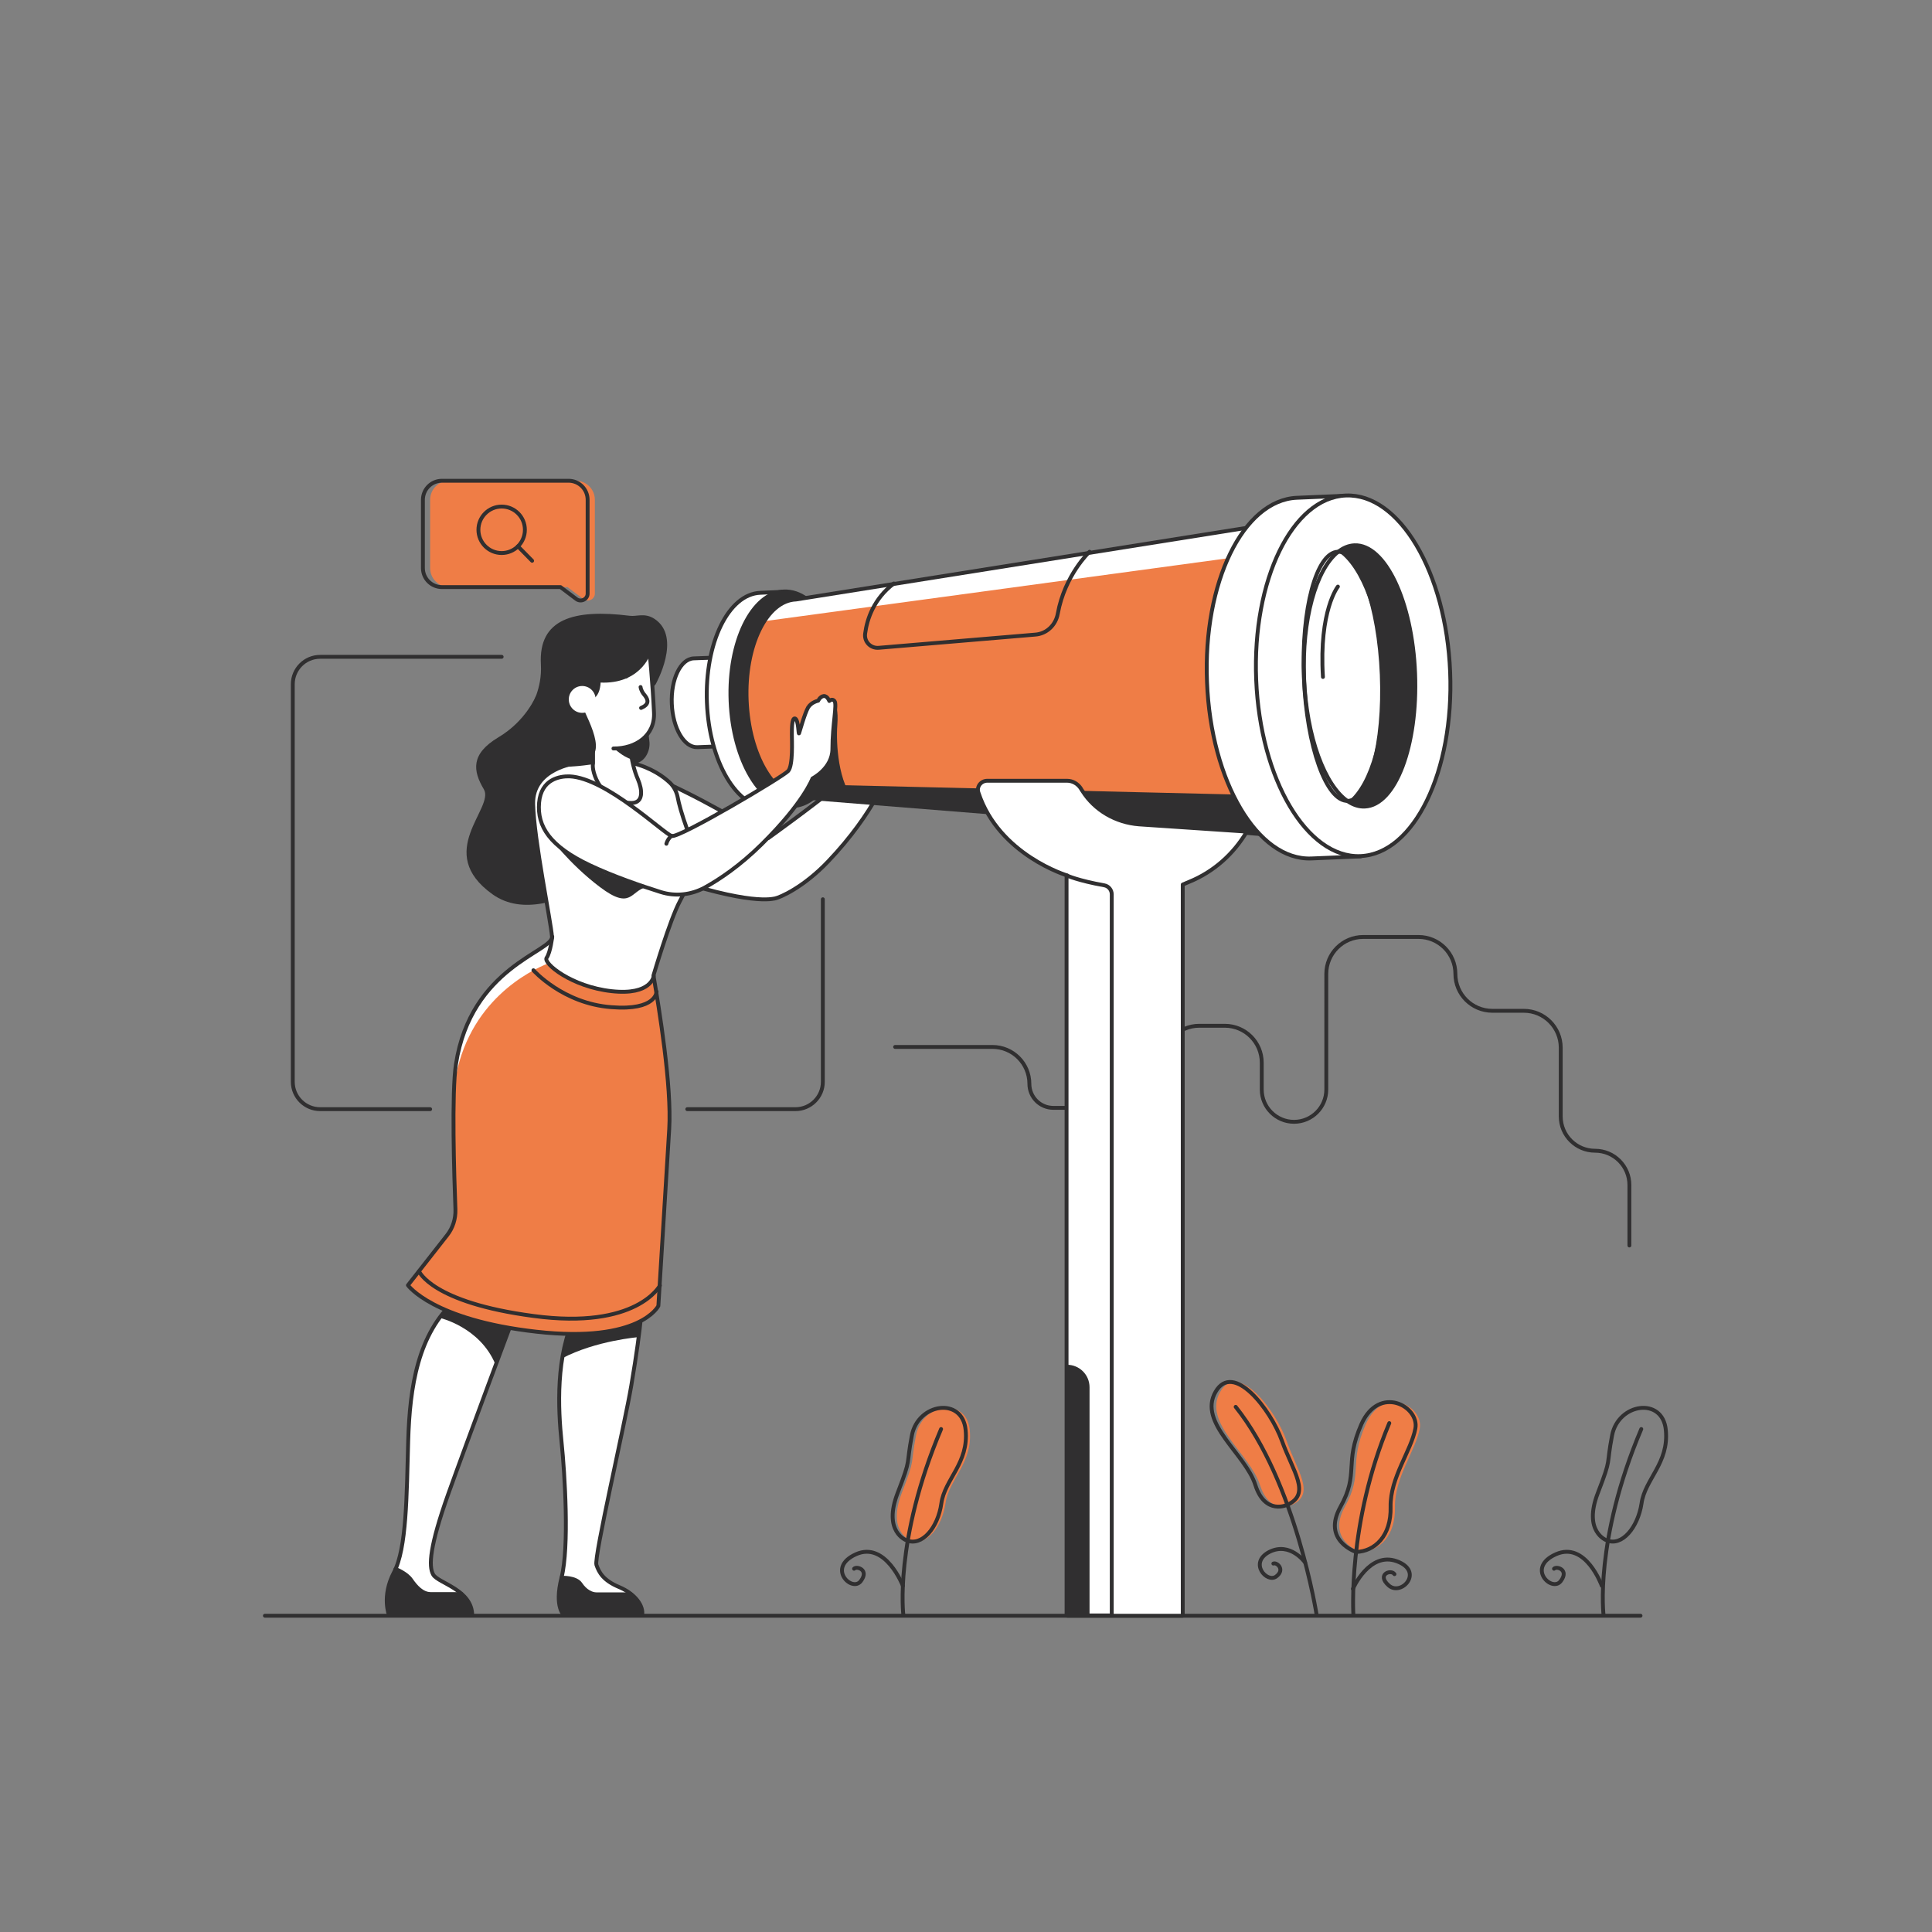 <?xml version="1.0" encoding="utf-8"?>
<!-- Generator: Adobe Illustrator 25.1.0, SVG Export Plug-In . SVG Version: 6.00 Build 0)  -->
<svg version="1.1" xmlns="http://www.w3.org/2000/svg" xmlns:xlink="http://www.w3.org/1999/xlink" x="0px" y="0px"
	 viewBox="0 0 748.3 748.3" style="enable-background:new 0 0 748.3 748.3;" xml:space="preserve">
<rect x="0" y="0" width="748.3" height="748.3" fill="#808080" stroke="none"/>
<style type="text/css">
	.st0{display:none;}
	.st1{display:inline;}
	.st2{fill:none;stroke:#302F30;stroke-width:1.5;stroke-linecap:round;stroke-linejoin:round;stroke-miterlimit:10;}
	.st3{fill:#EF7D46;}
	.st4{fill:#302F30;}
	.st5{fill:#EF7D46;stroke:#302F30;stroke-width:1.5;stroke-linecap:round;stroke-linejoin:round;stroke-miterlimit:10;}
	.st6{fill:#FFFFFF;}
	.st7{fill:#FFFFFF;stroke:#302F30;stroke-width:1.5;stroke-linecap:round;stroke-linejoin:round;stroke-miterlimit:10;}
	.st8{fill:none;stroke:#302F30;stroke-width:1.5;stroke-linecap:round;stroke-linejoin:round;}
	.st9{fill:none;stroke:#FFFFFF;stroke-width:1.5;stroke-linecap:round;stroke-linejoin:round;stroke-miterlimit:10;}
	.st10{clip-path:url(#SVGID_2_);}
	.st11{clip-path:url(#SVGID_2_);fill:#302F30;}
	
		.st12{clip-path:url(#SVGID_2_);fill:none;stroke:#302F30;stroke-width:1.5;stroke-linecap:round;stroke-linejoin:round;stroke-miterlimit:10;}
	.st13{fill:none;stroke:#302F30;stroke-width:1.5;stroke-linecap:round;stroke-linejoin:round;stroke-dasharray:3.997,5.995;}
	.st14{fill:none;stroke:#302F30;stroke-width:1.5;stroke-linecap:round;stroke-linejoin:round;stroke-dasharray:3.856,5.784;}
	.st15{fill:none;stroke:#302F30;stroke-width:1.5;stroke-linecap:round;stroke-linejoin:round;stroke-dasharray:4.289,6.434;}
	.st16{fill:#302F30;stroke:#302F30;stroke-width:1.5;stroke-linecap:round;stroke-linejoin:round;stroke-miterlimit:10;}
	
		.st17{fill:none;stroke:#302F30;stroke-width:1.5;stroke-linecap:round;stroke-linejoin:round;stroke-miterlimit:10;stroke-dasharray:4,6;}
	.st18{fill:#F4F4F4;stroke:#302F30;stroke-width:1.5;stroke-linecap:round;stroke-linejoin:round;stroke-miterlimit:10;}
	.st19{fill:#F4F4F4;}
	.st20{fill:none;}
	.st21{clip-path:url(#SVGID_4_);}
	.st22{clip-path:url(#SVGID_4_);fill:#302F30;}
	
		.st23{clip-path:url(#SVGID_4_);fill:none;stroke:#302F30;stroke-width:1.5;stroke-linecap:round;stroke-linejoin:round;stroke-miterlimit:10;}
</style>
<g id="Drawkit_Illustrations_with_faces" class="st0">
	<g class="st1">
		<g>
			<path class="st2" d="M631.1,482.4V459c0-7.3-5.9-13.3-13.3-13.3l0,0c-7.3,0-13.3-5.9-13.3-13.3v-26.6c0-7.9-6.4-14.3-14.3-14.3
				H578c-7.9,0-14.3-6.4-14.3-14.3v0c0-7.9-6.4-14.3-14.3-14.3h-21.4c-7.9,0-14.3,6.4-14.3,14.3V422c0,6.9-5.6,12.5-12.5,12.5l0,0
				c-6.9,0-12.5-5.6-12.5-12.5v-10.4c0-7.9-6.4-14.3-14.3-14.3h-9.9c-7.9,0-14.3,6.4-14.3,14.3v17.5h-42.2c-5.2,0-9.3-4.2-9.3-9.3
				l0,0c0-7.9-6.4-14.3-14.3-14.3h-37.7"/>
			<path class="st2" d="M318.7,348.3V419c0,5.9-4.8,10.6-10.6,10.6h-41.9"/>
			<path class="st2" d="M194.3,254.4H124c-5.9,0-10.6,4.8-10.6,10.6v154c0,5.9,4.8,10.6,10.6,10.6h42.6"/>
		</g>
		<path class="st7" d="M251.5,300.7c14.4,4.7,46.1,23.9,46.1,23.9s16.5-11.8,28.7-21.7c12.2-10,3.2-15.1,2.2-20.7
			c-1-5.6,2.7,1,4.1,1s-1.4-12.4,0-14.3c1.4-1.9,3.1,0.8,3.1,0.8s1.9-1.3,2.9,0.2c1,1.4,3.9,0.6,4.8,4s3.5,15.4,2.6,19.9
			c-1,4.5-7.3,21-25.2,39.8c-9.5,10-18.6,14-20.7,14.4c-2.1,0.4-12.5,2.5-51.1-11.4C213.8,323.9,242.6,297.8,251.5,300.7z"/>
		<g>
			<path class="st7" d="M268.7,255c-5.1,0.2-8.9,8.1-8.5,17.6c0.4,9.5,4.8,17,9.9,16.8l15.6-0.6l-1.4-34.4L268.7,255z"/>
			<path class="st7" d="M318.6,270.2c-0.7-16.9-6.7-31.2-14.8-37.4l-0.1-3.6l-9.2,0.4c-12.4,0.5-21.6,19.5-20.7,42.5
				c0.9,23,11.7,41.2,24.1,40.7l9.2-0.4l-0.1-3.6C314.5,301.8,319.3,287.1,318.6,270.2z"/>
			
				<ellipse transform="matrix(0.999 -4.052139e-02 4.052139e-02 0.999 -10.719 12.597)" class="st16" cx="305.4" cy="270.7" rx="22.4" ry="41.6"/>
			<g>
				<path class="st3" d="M502.6,201.3l5,123.3l-196.2-15.7c-11.4,0.5-21.3-16.3-22.2-37.5c-0.9-21.2,7.7-38.8,19.1-39.2L502.6,201.3
					z"/>
				<path class="st6" d="M502.6,201.3l-194.3,30.8c-4.7,0.2-9,3.3-12.3,8.5l207-28.1L502.6,201.3z"/>
				<path class="st4" d="M300.2,303.5c3.3,3.6,7.2,5.6,11.2,5.5l196.2,15.7l-0.7-16.3L300.2,303.5z"/>
				<path class="st2" d="M502.6,201.3l5,123.3l-196.2-15.7c-11.4,0.5-21.3-16.3-22.2-37.5c-0.9-21.2,7.7-38.8,19.1-39.2L502.6,201.3
					z"/>
			</g>
			<path class="st7" d="M521.3,192l5.7,139.7l-19.1,0.8c-20.8,0.8-38.9-29.7-40.4-68.3c-1.6-38.6,14-70.5,34.8-71.4L521.3,192z"/>
			<path class="st2" d="M542.7,261.1c1,25.6-5.5,48.4-16.1,60.9l-4.9-120.4C533.3,213.4,541.6,235.5,542.7,261.1z"/>
			
				<ellipse transform="matrix(0.999 -4.052139e-02 4.052139e-02 0.999 -10.18 21.454)" class="st7" cx="524.2" cy="261.8" rx="37.6" ry="69.9"/>
			<path class="st2" d="M548.1,260.9c1.1,27.9-7.6,51-19.5,51.5c-2.2,0.1-4.4-0.6-6.5-2c-9-6.1-16.1-25-17-47.7
				c-0.9-22.7,4.6-42.1,13.1-48.9c2-1.6,4.1-2.5,6.4-2.6C536.4,210.7,547,232.9,548.1,260.9z"/>
			
				<ellipse transform="matrix(0.999 -4.052117e-02 4.052117e-02 0.999 -10.19 21.292)" class="st2" cx="520.2" cy="262" rx="15.1" ry="48.3"/>
			<path class="st4" d="M528.7,312.3c-2.2,0.1-4.5-0.6-6.5-2c8.5-6.8,14-26.2,13.1-48.9c-0.9-22.7-8-41.6-17-47.7
				c2-1.6,4.1-2.5,6.4-2.6c11.9-0.5,22.4,21.8,23.6,49.7C549.3,288.8,540.6,311.8,528.7,312.3z"/>
			<path class="st2" d="M422,213.7c0,0-9.6,9-12.3,24c-0.8,4.4-4.3,7.8-8.8,8.1l-60.5,5.1c-3.2,0.3-5.8-2.4-5.3-5.6
				c0.7-5.4,3.3-13.4,11.1-19.3"/>
			<path class="st2" d="M518.2,227.2c0,0-7.4,9.2-5.8,35"/>
			<path class="st4" d="M323.6,273.4c0,0,1.2,1.1,0.7,7.6c-0.5,6.4,0.2,22.7,7.2,29.6l-21.5-2.4c0,0,4.3-6.6,5.6-16.2
				S323.6,273.4,323.6,273.4z"/>
		</g>
		<line class="st2" x1="102.6" y1="625.8" x2="635.4" y2="625.8"/>
		<g>
			<path class="st7" d="M382.4,302.4h30.9c2.2,0,4.2,1.2,5.4,3.1c0.1,0.3,0.3,0.5,0.5,0.8c4.8,7.6,13,12.3,22,13l41.7,2.8v0
				c-5.1,8.7-12.9,15.6-22.2,19.4l-2.6,1.1v283.2h-44.7V339.1c0,0-26.4-7.9-34.4-32C378.1,304.8,379.9,302.4,382.4,302.4z"/>
			<path class="st7" d="M413.2,339.1c0,0,4.4,2,14.5,3.8c1.7,0.3,2.9,1.8,2.9,3.5v279.3l-17.5,0V339.1z"/>
			<path class="st4" d="M422,625.8h-8.7v-97.2l0,0c4.8,0,8.7,3.9,8.7,8.7V625.8z"/>
		</g>
		<g>
			<path class="st3" d="M225.9,232l-6.1-4.6H174c-4.1,0-7.4-3.3-7.4-7.4v-26.4c0-4.1,3.3-7.4,7.4-7.4h49c4.1,0,7.4,3.3,7.4,7.4v36.3
				C230.4,232.1,227.8,233.4,225.9,232z"/>
			<path class="st2" d="M223.2,232l-6.1-4.6h-45.9c-4.1,0-7.4-3.3-7.4-7.4v-26.4c0-4.1,3.3-7.4,7.4-7.4h49c4.1,0,7.4,3.3,7.4,7.4
				v36.3C227.6,232.1,225,233.4,223.2,232z"/>
			<g>
				<circle class="st2" cx="194.3" cy="205.2" r="9"/>
				<line class="st2" x1="200.6" y1="211.6" x2="206.1" y2="217.2"/>
			</g>
		</g>
		<g>
			<g>
				<path class="st3" d="M352.7,596.6c0,0-9.3-3.2-3.4-18.4c5.5-14.2,3.1-9.9,5.5-22.3c2.4-12.4,19.5-15,20.8-2.1
					c1.3,12.9-8.1,19.1-9.4,28.5C364.8,591.6,358.7,599.1,352.7,596.6z"/>
				<path class="st2" d="M349.9,625.7c0,0-3.7-29,14.6-72.2"/>
				<path class="st2" d="M351.1,596.6c0,0-9.3-3.2-3.4-18.4c5.5-14.2,3.1-9.9,5.5-22.3c2.4-12.4,19.5-15,20.8-2.1
					c1.3,12.9-8.1,19.1-9.4,28.5S357.1,599.1,351.1,596.6z"/>
				<path class="st2" d="M349.7,614.2c0,0-6.7-17.4-18.2-12.2s-1.5,14.9,1.9,10.4c3.4-4.5-1.7-5.9-2.6-4.8"/>
			</g>
			<path class="st2" d="M621.1,625.7c0,0-3.7-29,14.6-72.2"/>
			<path class="st2" d="M622.3,596.6c0,0-9.3-3.2-3.4-18.4c5.5-14.2,3.1-9.9,5.5-22.3c2.4-12.4,19.5-15,20.8-2.1
				c1.3,12.9-8.1,19.1-9.4,28.5C634.4,591.6,628.2,599.1,622.3,596.6z"/>
			<path class="st2" d="M620.4,614.2c0,0-6.2-17.4-17.8-12.2c-11.6,5.2-1.5,14.9,1.9,10.4s-1.7-5.9-2.6-4.8"/>
			<g>
				<path class="st3" d="M500.5,582.8c0,0-8.7,4.3-12.5-7.7c-3.9-12-22.3-24-15.4-36s21.4,6.9,25.7,18.9
					C502.5,570,509.6,578.6,500.5,582.8z"/>
				<path class="st3" d="M526.9,601.1c0,0-13.3-4.4-6-17.5s1.3-16.6,8.1-32c6.9-15.4,22.5-6.9,20.9,1.7c-1.6,8.6-9.8,19-9.6,30.3
					C540.6,594.9,534.2,600.9,526.9,601.1z"/>
				<path class="st2" d="M524.2,625.7c0,0-2.4-35.7,13.9-74.5"/>
				<path class="st2" d="M510,625.7c0,0-8.1-51.7-31.4-80.8"/>
				<path class="st2" d="M498.7,582.8c0,0-8.7,4.3-12.5-7.7s-22.3-24-15.4-36s21.4,6.9,25.7,18.9S507.9,578.6,498.7,582.8z"/>
				<path class="st2" d="M525.2,601.1c0,0-13.3-4.4-6-17.5c7.3-13.1,1.3-16.6,8.1-32c6.9-15.4,22.5-6.9,20.9,1.7
					c-1.6,8.6-9.8,19-9.6,30.3C538.9,594.9,532.5,600.9,525.2,601.1z"/>
				<path class="st2" d="M524,615.4c0,0,6.3-14.6,17-10.7c10.7,3.9,1.8,13.7-3.1,9.4c-4.9-4.3,0.9-6.4,2.2-4.4"/>
				<path class="st2" d="M505.5,605.2c0,0-5.8-8.2-13.9-4.1c-8,4.2-0.9,12.2,2.7,9.5c3.6-2.7,0.2-5.6-1.1-5"/>
			</g>
		</g>
		<g>
			<path class="st6" d="M176.4,503.6c-14.5,12.9-17.7,33.4-18.3,54.6c-0.6,21.2-0.6,41.5-5.5,50.8s-1.9,16.7-1.9,16.7h32.2
				c0-10-13.2-12.5-15.1-15.8s-1.3-11.2,5.8-31.2c7.1-19.9,25.4-68.8,25.4-68.8s-1.5-9.1-9.9-10
				C180.6,499.2,176.4,503.6,176.4,503.6z"/>
			<path class="st6" d="M248.7,503.6c0,0,0.1,7.8-4.2,33.1c-2.4,14.4-14.5,66.5-13.5,69.4c1,2.9,2.6,6,8.8,8.6
				c6.2,2.6,9.6,7.3,8.9,11h-30.1c0,0-4.1-2.9-1.1-14.7s1.3-39.9,0-52.5c-1.3-12.6-2.4-33.6,5.4-49.1
				C230.6,494.1,248.7,503.6,248.7,503.6z"/>
			<path class="st4" d="M207.6,269.5c0,0-3.8,9.7-14.6,16.1c-10.7,6.4-9.9,12.9-5.6,20.1c4.3,7.3-19.5,24.4,3.4,40.7
				s62.5-21.8,62.5-21.8L207.6,269.5z"/>
			<path class="st4" d="M247.3,517.9c0,0-16.4,1.3-29.6,8.2c0,0,1.5-8.5,2.2-9.5c0.7-1,15,1.7,28.1-4.9L247.3,517.9z"/>
			<path class="st4" d="M170.2,510.4c0,0,15.7,3.5,21.7,18.1l5.3-14.2c0,0-18.2-3.7-24.6-6.9L170.2,510.4z"/>
			<path class="st2" d="M176.4,503.6c-14.5,12.9-17.7,33.4-18.3,54.6c-0.6,21.2-0.6,41.5-5.5,50.8s-1.9,16.7-1.9,16.7h32.2
				c0-10-13.2-12.5-15.1-15.8s-1.3-11.2,5.8-31.2c7.1-19.9,25.4-68.8,25.4-68.8s-1.5-9.1-9.9-10
				C180.6,499.2,176.4,503.6,176.4,503.6z"/>
			<path class="st2" d="M248.7,503.6c0,0,0.1,7.8-4.2,33.1c-2.4,14.4-14.5,66.5-13.5,69.4c1,2.9,2.6,6,8.8,8.6
				c6.2,2.6,9.6,7.3,8.9,11h-30.1c0,0-4.1-2.9-1.1-14.7s1.3-39.9,0-52.5c-1.3-12.6-2.4-33.6,5.4-49.1
				C230.6,494.1,248.7,503.6,248.7,503.6z"/>
			<path class="st6" d="M223.1,295.6c0,0-16.9,2-16.6,15.8c0.3,13.8,6.9,45.6,7.3,51.4c0.4,5.8-31.4,11.6-37.2,49.4
				c-1.7,10.9-0.7,43.3-0.2,56.3c0.1,3.6-1,7.1-3.2,9.9L158,497.8c0,0,9.6,13.5,49.8,18c40.2,4.5,47.2-10,47.2-10s3.2-51.8,4.2-68.5
				c1-16.7-3.9-46.6-6.1-59.5c0,0,6.3-21.4,10.2-28.7c3.9-7.3,7.5-15,3-27.4c-4.5-12.4-4.1-15.2-4.1-15.2s-4.7-7.9-17.6-11
				C231.9,292.4,223.1,295.6,223.1,295.6z"/>
			<path class="st3" d="M259.3,437.4c-1,16.7-4.2,68.5-4.2,68.5s-7.1,14.5-47.2,10c-40.2-4.5-49.8-18-49.8-18l15.2-19.4
				c2.2-2.8,3.3-6.3,3.2-9.9c-0.5-13-1.5-45.4,0.2-56.3c5.6-36.4,35.3-43.1,37.1-48.7c-0.2,1.6-0.9,5.9-2.1,7.5
				c-1.4,2.1,9.8,11.2,25.2,12.9c15.5,1.6,16.3-5.9,16.3-5.9C255.4,390.8,260.3,420.7,259.3,437.4z"/>
			<path class="st6" d="M212.4,373.1c-6.8,2.7-31.5,14.5-36.3,46.5c0.1-2.9,0.3-5.5,0.6-7.4c5.6-36.4,35.3-43.1,37.1-48.7
				c-0.2,1.6-0.9,5.9-2.1,7.5C211.4,371.4,211.7,372.2,212.4,373.1z"/>
			<path class="st6" d="M263.4,349.2c-3.9,7.3-10.2,28.7-10.2,28.7s-0.8,7.5-16.3,5.9c-15.5-1.6-26.6-10.8-25.2-12.9
				c1.2-1.7,1.8-5.9,2.1-7.5c0,0,0,0,0,0c0.1-0.2,0.1-0.4,0.1-0.6c-0.4-5.8-7-37.6-7.3-51.4c-0.3-13.8,16.6-15.8,16.6-15.8
				s8.7-3.1,21.6,0c12.9,3.1,17.6,11,17.6,11s-0.4,2.8,4.1,15.2C270.9,334.2,267.2,341.9,263.4,349.2z"/>
			<path class="st20" d="M263.4,349.2c-3.9,7.3-10.2,28.7-10.2,28.7s-0.8,7.5-16.3,5.9c-15.5-1.6-26.6-10.8-25.2-12.9
				c1.2-1.7,1.8-5.9,2.1-7.5c0,0,0,0,0,0c0.1-0.2,0.1-0.4,0.1-0.6c-0.4-5.8-7-37.6-7.3-51.4c-0.3-13.8,16.6-15.8,16.6-15.8
				s8.7-3.1,21.6,0c12.9,3.1,17.6,11,17.6,11s-0.4,2.8,4.1,15.2C270.9,334.2,267.2,341.9,263.4,349.2z"/>
			<path class="st2" d="M223.1,295.6c0,0-16.9,2-16.6,15.8c0.3,13.8,6.9,45.6,7.3,51.4c0.4,5.8-31.4,11.6-37.2,49.4
				c-1.7,10.9-0.7,43.3-0.2,56.3c0.1,3.6-1,7.1-3.2,9.9L158,497.8c0,0,9.6,13.5,49.8,18c40.2,4.5,47.2-10,47.2-10s3.2-51.8,4.2-68.5
				c1-16.7-3.9-46.6-6.1-59.5c0,0,6.3-21.4,10.2-28.7c3.9-7.3,7.5-15,3-27.4c-2.4-6.7-3.4-10.6-3.8-12.8c-0.4-2.1-1.4-4.1-2.9-5.6
				c-2.6-2.5-7.4-6-14.9-7.8C231.9,292.4,223.1,295.6,223.1,295.6z"/>
			<path class="st2" d="M213.9,362.8c0,0-0.7,6.1-2.2,8.2c-1.4,2.1,9.7,11.2,25.2,12.9s16.3-5.9,16.3-5.9"/>
			<g>
				<path class="st4" d="M253.9,265.1c0,0,10.4-18.3-0.4-25.4c-3.8-2.5-7-0.8-9.6-1.2c-21.7-2.7-35.4,1.2-34.4,18.8
					c0.5,9.4-3.4,15.6-5.9,21.3c-3.7,8.2,2,17.7,11,18.3c3.5,0.2,8,0.1,13.6-0.7c9.9-1.4,18,2.5,21.9-3.2c1.2-1.8,1.7-4,1.4-6.1
					C250.5,279.7,249.9,268.9,253.9,265.1z"/>
				<path class="st7" d="M243.9,287.6l0.3,2.9c0.5,3.9,1.3,7.7,2.9,11.4c1.7,4,2.2,9-2.4,9.1c-11.9,0.1-15.8-12.4-15-15.3v-18.5
					C229.7,277.2,245.5,280.2,243.9,287.6z"/>
				<g>
					<path class="st6" d="M251.6,251.6c0,0,1.3,13.3,1.8,24.3c0.7,14.5-19.2,18.8-30.8,7.9s-12.5-34.4,2.2-39.9
						C239.7,238.4,251.3,248,251.6,251.6z"/>
					<path class="st2" d="M222.6,283.8c-11.6-10.9-12.5-34.4,2.2-39.9c14.8-5.5,26.4,4.1,26.7,7.7c0,0,1.3,13.3,1.8,24.3
						c0.5,9-7.1,14.1-15.7,14"/>
				</g>
				<path class="st4" d="M252.3,252.4c0,0-3.4,12-18.5,12c-12.4,0-18.2-6.1-19-12.9s9.1-15.1,22.7-12.4
					C251,241.8,254.2,249.3,252.3,252.4z"/>
				<path class="st4" d="M232.6,262.1c0,0,1.2,10.9-7.1,8.9c-3.3-0.8,9.1,16,4.1,21.7c-5,5.7-17.7-11.4-17.9-26.7
					c-0.1-15.3-0.2-19.3,8.8-19.7S232.8,261.4,232.6,262.1z"/>
				<circle class="st6" cx="225.5" cy="270.9" r="5.2"/>
				<path class="st2" d="M248.1,266.1c0.2,1.3,0.9,2.4,1.7,3.3c1.4,1.8,1.6,3.5-1.5,4.8"/>
			</g>
			<path class="st2" d="M217.5,611.1c0,0,5.6-0.3,7.4,2.5c1.8,2.7,4.2,3.9,6.1,3.9s13.4,0,13.4,0"/>
			<path class="st2" d="M153.2,607.7c0,0,4.2,1.6,6,4.2c1.8,2.6,4.3,5.5,7.6,5.5c3.2,0,12,0,12,0"/>
			<path class="st4" d="M182.8,625.7h-32.2c0,0-2.9-7.4,1.9-16.7c0.2-0.4,0.4-0.8,0.6-1.3c0,0,4.2,1.6,6,4.2
				c1.8,2.6,4.3,5.5,7.5,5.5c3.2,0,12,0,12,0C181,619.4,182.8,622.1,182.8,625.7z"/>
			<path class="st4" d="M248.7,625.7h-30.1c0,0-4.1-2.9-1.1-14.7c0,0,5.6-0.3,7.4,2.5s4.2,3.9,6.1,3.9s13.4,0,13.4,0
				C247.6,619.9,249.2,623.1,248.7,625.7z"/>
			<g>
				<path class="st7" d="M220.6,300.7c-3.7-0.1-11,1-11.8,10.2c-0.8,9.2,4.2,16.9,19.6,24.2c9.3,4.4,20.2,8.1,27.5,10.4
					c5.7,1.8,11.8,1.1,17-1.7c5.8-3.2,13.7-8.5,22.1-16.8c16.3-16.1,19.7-25.5,19.7-25.5s7.7-3.9,7.7-11.4c0-9.5,1.9-17.3,0.8-18.6
					c-0.9-1.1-2,0-2,0s-0.8-2.1-2.2-1.9s-2.1,1.8-2.1,1.8s-2.6,0.5-3.9,2.6c-1.4,2.5-3.2,9.2-3.5,10c-0.3,0.8-0.2-5.1-1.5-5.7
					c-1.3-0.5-1.3,3.8-1.3,6.1s0.5,12-1.4,14.2s-42.1,26-45.1,25.2S234.8,301.3,220.6,300.7z"/>
				<path class="st2" d="M260.1,323.7c0,0-1.5,1.2-2,3.1"/>
			</g>
			<path class="st2" d="M162.3,492.4c0,0,4.9,12.1,44.3,17.3c40.1,5.4,49-11.8,49-11.8"/>
			<path class="st4" d="M237.9,289.9c0,0,3.3,3.2,6.7,4.2l-0.6-5.1C244,288.9,240.6,290,237.9,289.9z"/>
			<path class="st4" d="M212.5,323.7c0,0,7.7,10.7,19.9,19.9s11.8,1.3,18,0C250.3,343.6,225.6,338.5,212.5,323.7z"/>
			<path class="st2" d="M206.6,375.8c0,0,11.4,12.9,30.2,14.3c17.5,1.4,17.5-6,17.5-6"/>
			<path class="st4" d="M250.6,266.6L250.6,266.6c-0.5,0.1-1-0.3-1.1-0.8l-0.1-1.1c-0.1-0.5,0.3-1,0.8-1.1l0,0
				c0.5-0.1,1,0.3,1.1,0.8l0.1,1.1C251.5,266.1,251.1,266.6,250.6,266.6z"/>
			<path class="st2" d="M248.1,278.7c0,0-3.5,1.4-6,0"/>
			<path class="st2" d="M249.5,261.2c0,0,0.8-0.9,2.6-0.7"/>
			<path class="st2" d="M242.5,262c0,0-2.8-1-6.2,1"/>
			<path class="st2" d="M238.9,267.2c0,0,1-1.6,3.2-0.6c0,0-0.6,0-1.2,0.6"/>
		</g>
	</g>
</g>
<g id="Drawkit_Illustrations_without_faces">
	<g>
		<g>
			<path class="st2" d="M631.1,482.4V459c0-7.3-5.9-13.3-13.3-13.3l0,0c-7.3,0-13.3-5.9-13.3-13.3v-26.6c0-7.9-6.4-14.3-14.3-14.3
				H578c-7.9,0-14.3-6.4-14.3-14.3v0c0-7.9-6.4-14.3-14.3-14.3h-21.4c-7.9,0-14.3,6.4-14.3,14.3V422c0,6.9-5.6,12.5-12.5,12.5l0,0
				c-6.9,0-12.5-5.6-12.5-12.5v-10.4c0-7.9-6.4-14.3-14.3-14.3h-9.9c-7.9,0-14.3,6.4-14.3,14.3v17.5h-42.2c-5.2,0-9.3-4.2-9.3-9.3
				l0,0c0-7.9-6.4-14.3-14.3-14.3h-37.7"/>
			<path class="st2" d="M318.7,348.3V419c0,5.9-4.8,10.6-10.6,10.6h-41.9"/>
			<path class="st2" d="M194.3,254.4H124c-5.9,0-10.6,4.8-10.6,10.6v154c0,5.9,4.8,10.6,10.6,10.6h42.6"/>
		</g>
		<path class="st7" d="M251.5,300.7c14.4,4.7,46.1,23.9,46.1,23.9s16.5-11.8,28.7-21.7c12.2-10,3.2-15.1,2.2-20.7
			c-1-5.6,2.7,1,4.1,1s-1.4-12.4,0-14.3c1.4-1.9,3.1,0.8,3.1,0.8s1.9-1.3,2.9,0.2c1,1.4,3.9,0.6,4.8,4s3.5,15.4,2.6,19.9
			c-1,4.5-7.3,21-25.2,39.8c-9.5,10-18.6,14-20.7,14.4c-2.1,0.4-12.5,2.5-51.1-11.4C213.8,323.9,242.6,297.8,251.5,300.7z"/>
		<g>
			<path class="st7" d="M268.7,255c-5.1,0.2-8.9,8.1-8.5,17.6c0.4,9.5,4.8,17,9.9,16.8l15.6-0.6l-1.4-34.4L268.7,255z"/>
			<path class="st7" d="M318.6,270.2c-0.7-16.9-6.7-31.2-14.8-37.4l-0.1-3.6l-9.2,0.4c-12.4,0.5-21.6,19.5-20.7,42.5
				c0.9,23,11.7,41.2,24.1,40.7l9.2-0.4l-0.1-3.6C314.5,301.8,319.3,287.1,318.6,270.2z"/>
			
				<ellipse transform="matrix(0.999 -4.052139e-02 4.052139e-02 0.999 -10.719 12.597)" class="st16" cx="305.4" cy="270.7" rx="22.4" ry="41.6"/>
			<g>
				<path class="st3" d="M502.6,201.3l5,123.3l-196.2-15.7c-11.4,0.5-21.3-16.3-22.2-37.5c-0.9-21.2,7.7-38.8,19.1-39.2L502.6,201.3
					z"/>
				<path class="st6" d="M502.6,201.3l-194.3,30.8c-4.7,0.2-9,3.3-12.3,8.5l207-28.1L502.6,201.3z"/>
				<path class="st4" d="M300.2,303.5c3.3,3.6,7.2,5.6,11.2,5.5l196.2,15.7l-0.7-16.3L300.2,303.5z"/>
				<path class="st2" d="M502.6,201.3l5,123.3l-196.2-15.7c-11.4,0.5-21.3-16.3-22.2-37.5c-0.9-21.2,7.7-38.8,19.1-39.2L502.6,201.3
					z"/>
			</g>
			<path class="st7" d="M521.3,192l5.7,139.7l-19.1,0.8c-20.8,0.8-38.9-29.7-40.4-68.3c-1.6-38.6,14-70.5,34.8-71.4L521.3,192z"/>
			<path class="st2" d="M542.7,261.1c1,25.6-5.5,48.4-16.1,60.9l-4.9-120.4C533.3,213.4,541.6,235.5,542.7,261.1z"/>
			
				<ellipse transform="matrix(0.999 -4.052139e-02 4.052139e-02 0.999 -10.18 21.454)" class="st7" cx="524.2" cy="261.8" rx="37.6" ry="69.9"/>
			<path class="st2" d="M548.1,260.9c1.1,27.9-7.6,51-19.5,51.5c-2.2,0.1-4.4-0.6-6.5-2c-9-6.1-16.1-25-17-47.7
				c-0.9-22.7,4.6-42.1,13.1-48.9c2-1.6,4.1-2.5,6.4-2.6C536.4,210.7,547,232.9,548.1,260.9z"/>
			
				<ellipse transform="matrix(0.999 -4.052117e-02 4.052117e-02 0.999 -10.19 21.292)" class="st2" cx="520.2" cy="262" rx="15.1" ry="48.3"/>
			<path class="st4" d="M528.7,312.3c-2.2,0.1-4.5-0.6-6.5-2c8.5-6.8,14-26.2,13.1-48.9c-0.9-22.7-8-41.6-17-47.7
				c2-1.6,4.1-2.5,6.4-2.6c11.9-0.5,22.4,21.8,23.6,49.7C549.3,288.8,540.6,311.8,528.7,312.3z"/>
			<path class="st2" d="M422,213.7c0,0-9.6,9-12.3,24c-0.8,4.4-4.3,7.8-8.8,8.1l-60.5,5.1c-3.2,0.3-5.8-2.4-5.3-5.6
				c0.7-5.4,3.3-13.4,11.1-19.3"/>
			<path class="st2" d="M518.2,227.2c0,0-7.4,9.2-5.8,35"/>
			<path class="st4" d="M323.6,273.4c0,0,1.2,1.1,0.7,7.6c-0.5,6.4,0.2,22.7,7.2,29.6l-21.5-2.4c0,0,4.3-6.6,5.6-16.2
				S323.6,273.4,323.6,273.4z"/>
		</g>
		<line class="st2" x1="102.6" y1="625.8" x2="635.4" y2="625.8"/>
		<g>
			<path class="st7" d="M382.4,302.4h30.9c2.2,0,4.2,1.2,5.4,3.1c0.1,0.3,0.3,0.5,0.5,0.8c4.8,7.6,13,12.3,22,13l41.7,2.8v0
				c-5.1,8.7-12.9,15.6-22.2,19.4l-2.6,1.1v283.2h-44.7V339.1c0,0-26.4-7.9-34.4-32C378.1,304.8,379.9,302.4,382.4,302.4z"/>
			<path class="st7" d="M413.2,339.1c0,0,4.4,2,14.5,3.8c1.7,0.3,2.9,1.8,2.9,3.5v279.3l-17.5,0V339.1z"/>
			<path class="st4" d="M422,625.8h-8.7v-97.2l0,0c4.8,0,8.7,3.9,8.7,8.7V625.8z"/>
		</g>
		<g>
			<path class="st3" d="M225.9,232l-6.1-4.6H174c-4.1,0-7.4-3.3-7.4-7.4v-26.4c0-4.1,3.3-7.4,7.4-7.4h49c4.1,0,7.4,3.3,7.4,7.4v36.3
				C230.4,232.1,227.8,233.4,225.9,232z"/>
			<path class="st2" d="M223.2,232l-6.1-4.6h-45.9c-4.1,0-7.4-3.3-7.4-7.4v-26.4c0-4.1,3.3-7.4,7.4-7.4h49c4.1,0,7.4,3.3,7.4,7.4
				v36.3C227.6,232.1,225,233.4,223.2,232z"/>
			<g>
				<circle class="st2" cx="194.3" cy="205.2" r="9"/>
				<line class="st2" x1="200.6" y1="211.6" x2="206.1" y2="217.2"/>
			</g>
		</g>
		<g>
			<g>
				<path class="st3" d="M352.7,596.6c0,0-9.3-3.2-3.4-18.4c5.5-14.2,3.1-9.9,5.5-22.3c2.4-12.4,19.5-15,20.8-2.1
					c1.3,12.9-8.1,19.1-9.4,28.5C364.8,591.6,358.7,599.1,352.7,596.6z"/>
				<path class="st2" d="M349.9,625.7c0,0-3.7-29,14.6-72.2"/>
				<path class="st2" d="M351.1,596.6c0,0-9.3-3.2-3.4-18.4c5.5-14.2,3.1-9.9,5.5-22.3c2.4-12.4,19.5-15,20.8-2.1
					c1.3,12.9-8.1,19.1-9.4,28.5S357.1,599.1,351.1,596.6z"/>
				<path class="st2" d="M349.7,614.2c0,0-6.7-17.4-18.2-12.2s-1.5,14.9,1.9,10.4c3.4-4.5-1.7-5.9-2.6-4.8"/>
			</g>
			<path class="st2" d="M621.1,625.7c0,0-3.7-29,14.6-72.2"/>
			<path class="st2" d="M622.3,596.6c0,0-9.3-3.2-3.4-18.4c5.5-14.2,3.1-9.9,5.5-22.3c2.4-12.4,19.5-15,20.8-2.1
				c1.3,12.9-8.1,19.1-9.4,28.5C634.4,591.6,628.2,599.1,622.3,596.6z"/>
			<path class="st2" d="M620.4,614.2c0,0-6.2-17.4-17.8-12.2c-11.6,5.2-1.5,14.9,1.9,10.4s-1.7-5.9-2.6-4.8"/>
			<g>
				<path class="st3" d="M500.5,582.8c0,0-8.7,4.3-12.5-7.7c-3.9-12-22.3-24-15.4-36s21.4,6.9,25.7,18.9
					C502.5,570,509.6,578.6,500.5,582.8z"/>
				<path class="st3" d="M526.9,601.1c0,0-13.3-4.4-6-17.5s1.3-16.6,8.1-32c6.9-15.4,22.5-6.9,20.9,1.7c-1.6,8.6-9.8,19-9.6,30.3
					C540.6,594.9,534.2,600.9,526.9,601.1z"/>
				<path class="st2" d="M524.2,625.7c0,0-2.4-35.7,13.9-74.5"/>
				<path class="st2" d="M510,625.7c0,0-8.1-51.7-31.4-80.8"/>
				<path class="st2" d="M498.7,582.8c0,0-8.7,4.3-12.5-7.7s-22.3-24-15.4-36s21.4,6.9,25.7,18.9S507.9,578.6,498.7,582.8z"/>
				<path class="st2" d="M525.2,601.1c0,0-13.3-4.4-6-17.5c7.3-13.1,1.3-16.6,8.1-32c6.9-15.4,22.5-6.9,20.9,1.7
					c-1.6,8.6-9.8,19-9.6,30.3C538.9,594.9,532.5,600.9,525.2,601.1z"/>
				<path class="st2" d="M524,615.4c0,0,6.3-14.6,17-10.7c10.7,3.9,1.8,13.7-3.1,9.4c-4.9-4.3,0.9-6.4,2.2-4.4"/>
				<path class="st2" d="M505.5,605.2c0,0-5.8-8.2-13.9-4.1c-8,4.2-0.9,12.2,2.7,9.5c3.6-2.7,0.2-5.6-1.1-5"/>
			</g>
		</g>
		<g>
			<path class="st6" d="M176.4,503.6c-14.5,12.9-17.7,33.4-18.3,54.6c-0.6,21.2-0.6,41.5-5.5,50.8s-1.9,16.7-1.9,16.7h32.2
				c0-10-13.2-12.5-15.1-15.8s-1.3-11.2,5.8-31.2c7.1-19.9,25.4-68.8,25.4-68.8s-1.5-9.1-9.9-10
				C180.6,499.2,176.4,503.6,176.4,503.6z"/>
			<path class="st6" d="M248.7,503.6c0,0,0.1,7.8-4.2,33.1c-2.4,14.4-14.5,66.5-13.5,69.4c1,2.9,2.6,6,8.8,8.6
				c6.2,2.6,9.6,7.3,8.9,11h-30.1c0,0-4.1-2.9-1.1-14.7s1.3-39.9,0-52.5c-1.3-12.6-2.4-33.6,5.4-49.1
				C230.6,494.1,248.7,503.6,248.7,503.6z"/>
			<path class="st4" d="M207.6,269.5c0,0-3.8,9.7-14.6,16.1c-10.7,6.4-9.9,12.9-5.6,20.1c4.3,7.3-19.5,24.4,3.4,40.7
				s62.5-21.8,62.5-21.8L207.6,269.5z"/>
			<path class="st4" d="M247.3,517.9c0,0-16.4,1.3-29.6,8.2c0,0,1.5-8.5,2.2-9.5c0.7-1,15,1.7,28.1-4.9L247.3,517.9z"/>
			<path class="st4" d="M170.2,510.4c0,0,15.7,3.5,21.7,18.1l5.3-14.2c0,0-18.2-3.7-24.6-6.9L170.2,510.4z"/>
			<path class="st2" d="M176.4,503.6c-14.5,12.9-17.7,33.4-18.3,54.6c-0.6,21.2-0.6,41.5-5.5,50.8s-1.9,16.7-1.9,16.7h32.2
				c0-10-13.2-12.5-15.1-15.8s-1.3-11.2,5.8-31.2c7.1-19.9,25.4-68.8,25.4-68.8s-1.5-9.1-9.9-10
				C180.6,499.2,176.4,503.6,176.4,503.6z"/>
			<path class="st2" d="M248.7,503.6c0,0,0.1,7.8-4.2,33.1c-2.4,14.4-14.5,66.5-13.5,69.4c1,2.9,2.6,6,8.8,8.6
				c6.2,2.6,9.6,7.3,8.9,11h-30.1c0,0-4.1-2.9-1.1-14.7s1.3-39.9,0-52.5c-1.3-12.6-2.4-33.6,5.4-49.1
				C230.6,494.1,248.7,503.6,248.7,503.6z"/>
			<path class="st6" d="M223.1,295.6c0,0-16.9,2-16.6,15.8c0.3,13.8,6.9,45.6,7.3,51.4c0.4,5.8-31.4,11.6-37.2,49.4
				c-1.7,10.9-0.7,43.3-0.2,56.3c0.1,3.6-1,7.1-3.2,9.9L158,497.8c0,0,9.6,13.5,49.8,18c40.2,4.5,47.2-10,47.2-10s3.2-51.8,4.2-68.5
				c1-16.7-3.9-46.6-6.1-59.5c0,0,6.3-21.4,10.2-28.7c3.9-7.3,7.5-15,3-27.4c-4.5-12.4-4.1-15.2-4.1-15.2s-4.7-7.9-17.6-11
				C231.9,292.4,223.1,295.6,223.1,295.6z"/>
			<path class="st3" d="M259.3,437.4c-1,16.7-4.2,68.5-4.2,68.5s-7.1,14.5-47.2,10c-40.2-4.5-49.8-18-49.8-18l15.2-19.4
				c2.2-2.8,3.3-6.3,3.2-9.9c-0.5-13-1.5-45.4,0.2-56.3c5.6-36.4,35.3-43.1,37.1-48.7c-0.2,1.6-0.9,5.9-2.1,7.5
				c-1.4,2.1,9.8,11.2,25.2,12.9c15.5,1.6,16.3-5.9,16.3-5.9C255.4,390.8,260.3,420.7,259.3,437.4z"/>
			<path class="st6" d="M212.4,373.1c-6.8,2.7-31.5,14.5-36.3,46.5c0.1-2.9,0.3-5.5,0.6-7.4c5.6-36.4,35.3-43.1,37.1-48.7
				c-0.2,1.6-0.9,5.9-2.1,7.5C211.4,371.4,211.7,372.2,212.4,373.1z"/>
			<path class="st6" d="M263.4,349.2c-3.9,7.3-10.2,28.7-10.2,28.7s-0.8,7.5-16.3,5.9c-15.5-1.6-26.6-10.8-25.2-12.9
				c1.2-1.7,1.8-5.9,2.1-7.5c0,0,0,0,0,0c0.1-0.2,0.1-0.4,0.1-0.6c-0.4-5.8-7-37.6-7.3-51.4c-0.3-13.8,16.6-15.8,16.6-15.8
				s8.7-3.1,21.6,0c12.9,3.1,17.6,11,17.6,11s-0.4,2.8,4.1,15.2C270.9,334.2,267.2,341.9,263.4,349.2z"/>
			<path class="st20" d="M263.4,349.2c-3.9,7.3-10.2,28.7-10.2,28.7s-0.8,7.5-16.3,5.9c-15.5-1.6-26.6-10.8-25.2-12.9
				c1.2-1.7,1.8-5.9,2.1-7.5c0,0,0,0,0,0c0.1-0.2,0.1-0.4,0.1-0.6c-0.4-5.8-7-37.6-7.3-51.4c-0.3-13.8,16.6-15.8,16.6-15.8
				s8.7-3.1,21.6,0c12.9,3.1,17.6,11,17.6,11s-0.4,2.8,4.1,15.2C270.9,334.2,267.2,341.9,263.4,349.2z"/>
			<path class="st2" d="M223.1,295.6c0,0-16.9,2-16.6,15.8c0.3,13.8,6.9,45.6,7.3,51.4c0.4,5.8-31.4,11.6-37.2,49.4
				c-1.7,10.9-0.7,43.3-0.2,56.3c0.1,3.6-1,7.1-3.2,9.9L158,497.8c0,0,9.6,13.5,49.8,18c40.2,4.5,47.2-10,47.2-10s3.2-51.8,4.2-68.5
				c1-16.7-3.9-46.6-6.1-59.5c0,0,6.3-21.4,10.2-28.7c3.9-7.3,7.5-15,3-27.4c-2.4-6.7-3.4-10.6-3.8-12.8c-0.4-2.1-1.4-4.1-2.9-5.6
				c-2.6-2.5-7.4-6-14.9-7.8C231.9,292.4,223.1,295.6,223.1,295.6z"/>
			<path class="st2" d="M213.9,362.8c0,0-0.7,6.1-2.2,8.2c-1.4,2.1,9.7,11.2,25.2,12.9s16.3-5.9,16.3-5.9"/>
			<g>
				<path class="st4" d="M253.9,265.1c0,0,10.4-18.3-0.4-25.4c-3.8-2.5-7-0.8-9.6-1.2c-21.7-2.7-35.4,1.2-34.4,18.8
					c0.5,9.4-3.4,15.6-5.9,21.3c-3.7,8.2,2,17.7,11,18.3c3.5,0.2,8,0.1,13.6-0.7c9.9-1.4,18,2.5,21.9-3.2c1.2-1.8,1.7-4,1.4-6.1
					C250.5,279.7,249.9,268.9,253.9,265.1z"/>
				<path class="st7" d="M243.9,287.6l0.3,2.9c0.5,3.9,1.3,7.7,2.9,11.4c1.7,4,2.2,9-2.4,9.1c-11.9,0.1-15.8-12.4-15-15.3v-18.5
					C229.7,277.2,245.5,280.2,243.9,287.6z"/>
				<g>
					<path class="st6" d="M251.6,251.6c0,0,1.3,13.3,1.8,24.3c0.7,14.5-19.2,18.8-30.8,7.9s-12.5-34.4,2.2-39.9
						C239.7,238.4,251.3,248,251.6,251.6z"/>
					<path class="st2" d="M222.6,283.8c-11.6-10.9-12.5-34.4,2.2-39.9c14.8-5.5,26.4,4.1,26.7,7.7c0,0,1.3,13.3,1.8,24.3
						c0.5,9-7.1,14.1-15.7,14"/>
				</g>
				<path class="st4" d="M252.3,252.4c0,0-3.4,12-18.5,12c-12.4,0-18.2-6.1-19-12.9s9.1-15.1,22.7-12.4
					C251,241.8,254.2,249.3,252.3,252.4z"/>
				<path class="st4" d="M232.6,262.1c0,0,1.2,10.9-7.1,8.9c-3.3-0.8,9.1,16,4.1,21.7c-5,5.7-17.7-11.4-17.9-26.7
					c-0.1-15.3-0.2-19.3,8.8-19.7S232.8,261.4,232.6,262.1z"/>
				<circle class="st6" cx="225.5" cy="270.9" r="5.2"/>
				<path class="st2" d="M248.1,266.1c0.2,1.3,0.9,2.4,1.7,3.3c1.4,1.8,1.6,3.5-1.5,4.8"/>
			</g>
			<path class="st2" d="M217.5,611.1c0,0,5.6-0.3,7.4,2.5c1.8,2.7,4.2,3.9,6.1,3.9s13.4,0,13.4,0"/>
			<path class="st2" d="M153.2,607.7c0,0,4.2,1.6,6,4.2c1.8,2.6,4.3,5.5,7.6,5.5c3.2,0,12,0,12,0"/>
			<path class="st4" d="M182.8,625.7h-32.2c0,0-2.9-7.4,1.9-16.7c0.2-0.4,0.4-0.8,0.6-1.3c0,0,4.2,1.6,6,4.2
				c1.8,2.6,4.3,5.5,7.5,5.5c3.2,0,12,0,12,0C181,619.4,182.8,622.1,182.8,625.7z"/>
			<path class="st4" d="M248.7,625.7h-30.1c0,0-4.1-2.9-1.1-14.7c0,0,5.6-0.3,7.4,2.5s4.2,3.9,6.1,3.9s13.4,0,13.4,0
				C247.6,619.9,249.2,623.1,248.7,625.7z"/>
			<g>
				<path class="st7" d="M220.6,300.7c-3.7-0.1-11,1-11.8,10.2c-0.8,9.2,4.2,16.9,19.6,24.2c9.3,4.4,20.2,8.1,27.5,10.4
					c5.7,1.8,11.8,1.1,17-1.7c5.8-3.2,13.7-8.5,22.1-16.8c16.3-16.1,19.7-25.5,19.7-25.5s7.7-3.9,7.7-11.4c0-9.5,1.9-17.3,0.8-18.6
					c-0.9-1.1-2,0-2,0s-0.8-2.1-2.2-1.9s-2.1,1.8-2.1,1.8s-2.6,0.5-3.9,2.6c-1.4,2.5-3.2,9.2-3.5,10c-0.3,0.8-0.2-5.1-1.5-5.7
					c-1.3-0.5-1.3,3.8-1.3,6.1s0.5,12-1.4,14.2s-42.1,26-45.1,25.2S234.8,301.3,220.6,300.7z"/>
				<path class="st2" d="M260.1,323.7c0,0-1.5,1.2-2,3.1"/>
			</g>
			<path class="st2" d="M162.3,492.4c0,0,4.9,12.1,44.3,17.3c40.1,5.4,49-11.8,49-11.8"/>
			<path class="st4" d="M237.9,289.9c0,0,3.3,3.2,6.7,4.2l-0.6-5.1C244,288.9,240.6,290,237.9,289.9z"/>
			<path class="st4" d="M212.5,323.7c0,0,7.7,10.7,19.9,19.9s11.8,1.3,18,0C250.3,343.6,225.6,338.5,212.5,323.7z"/>
			<path class="st2" d="M206.6,375.8c0,0,11.4,12.9,30.2,14.3c17.5,1.4,17.5-6,17.5-6"/>
			<path class="st2" d="M242.5,262c0,0-2.8-1-6.2,1"/>
		</g>
	</g>
</g>
</svg>
